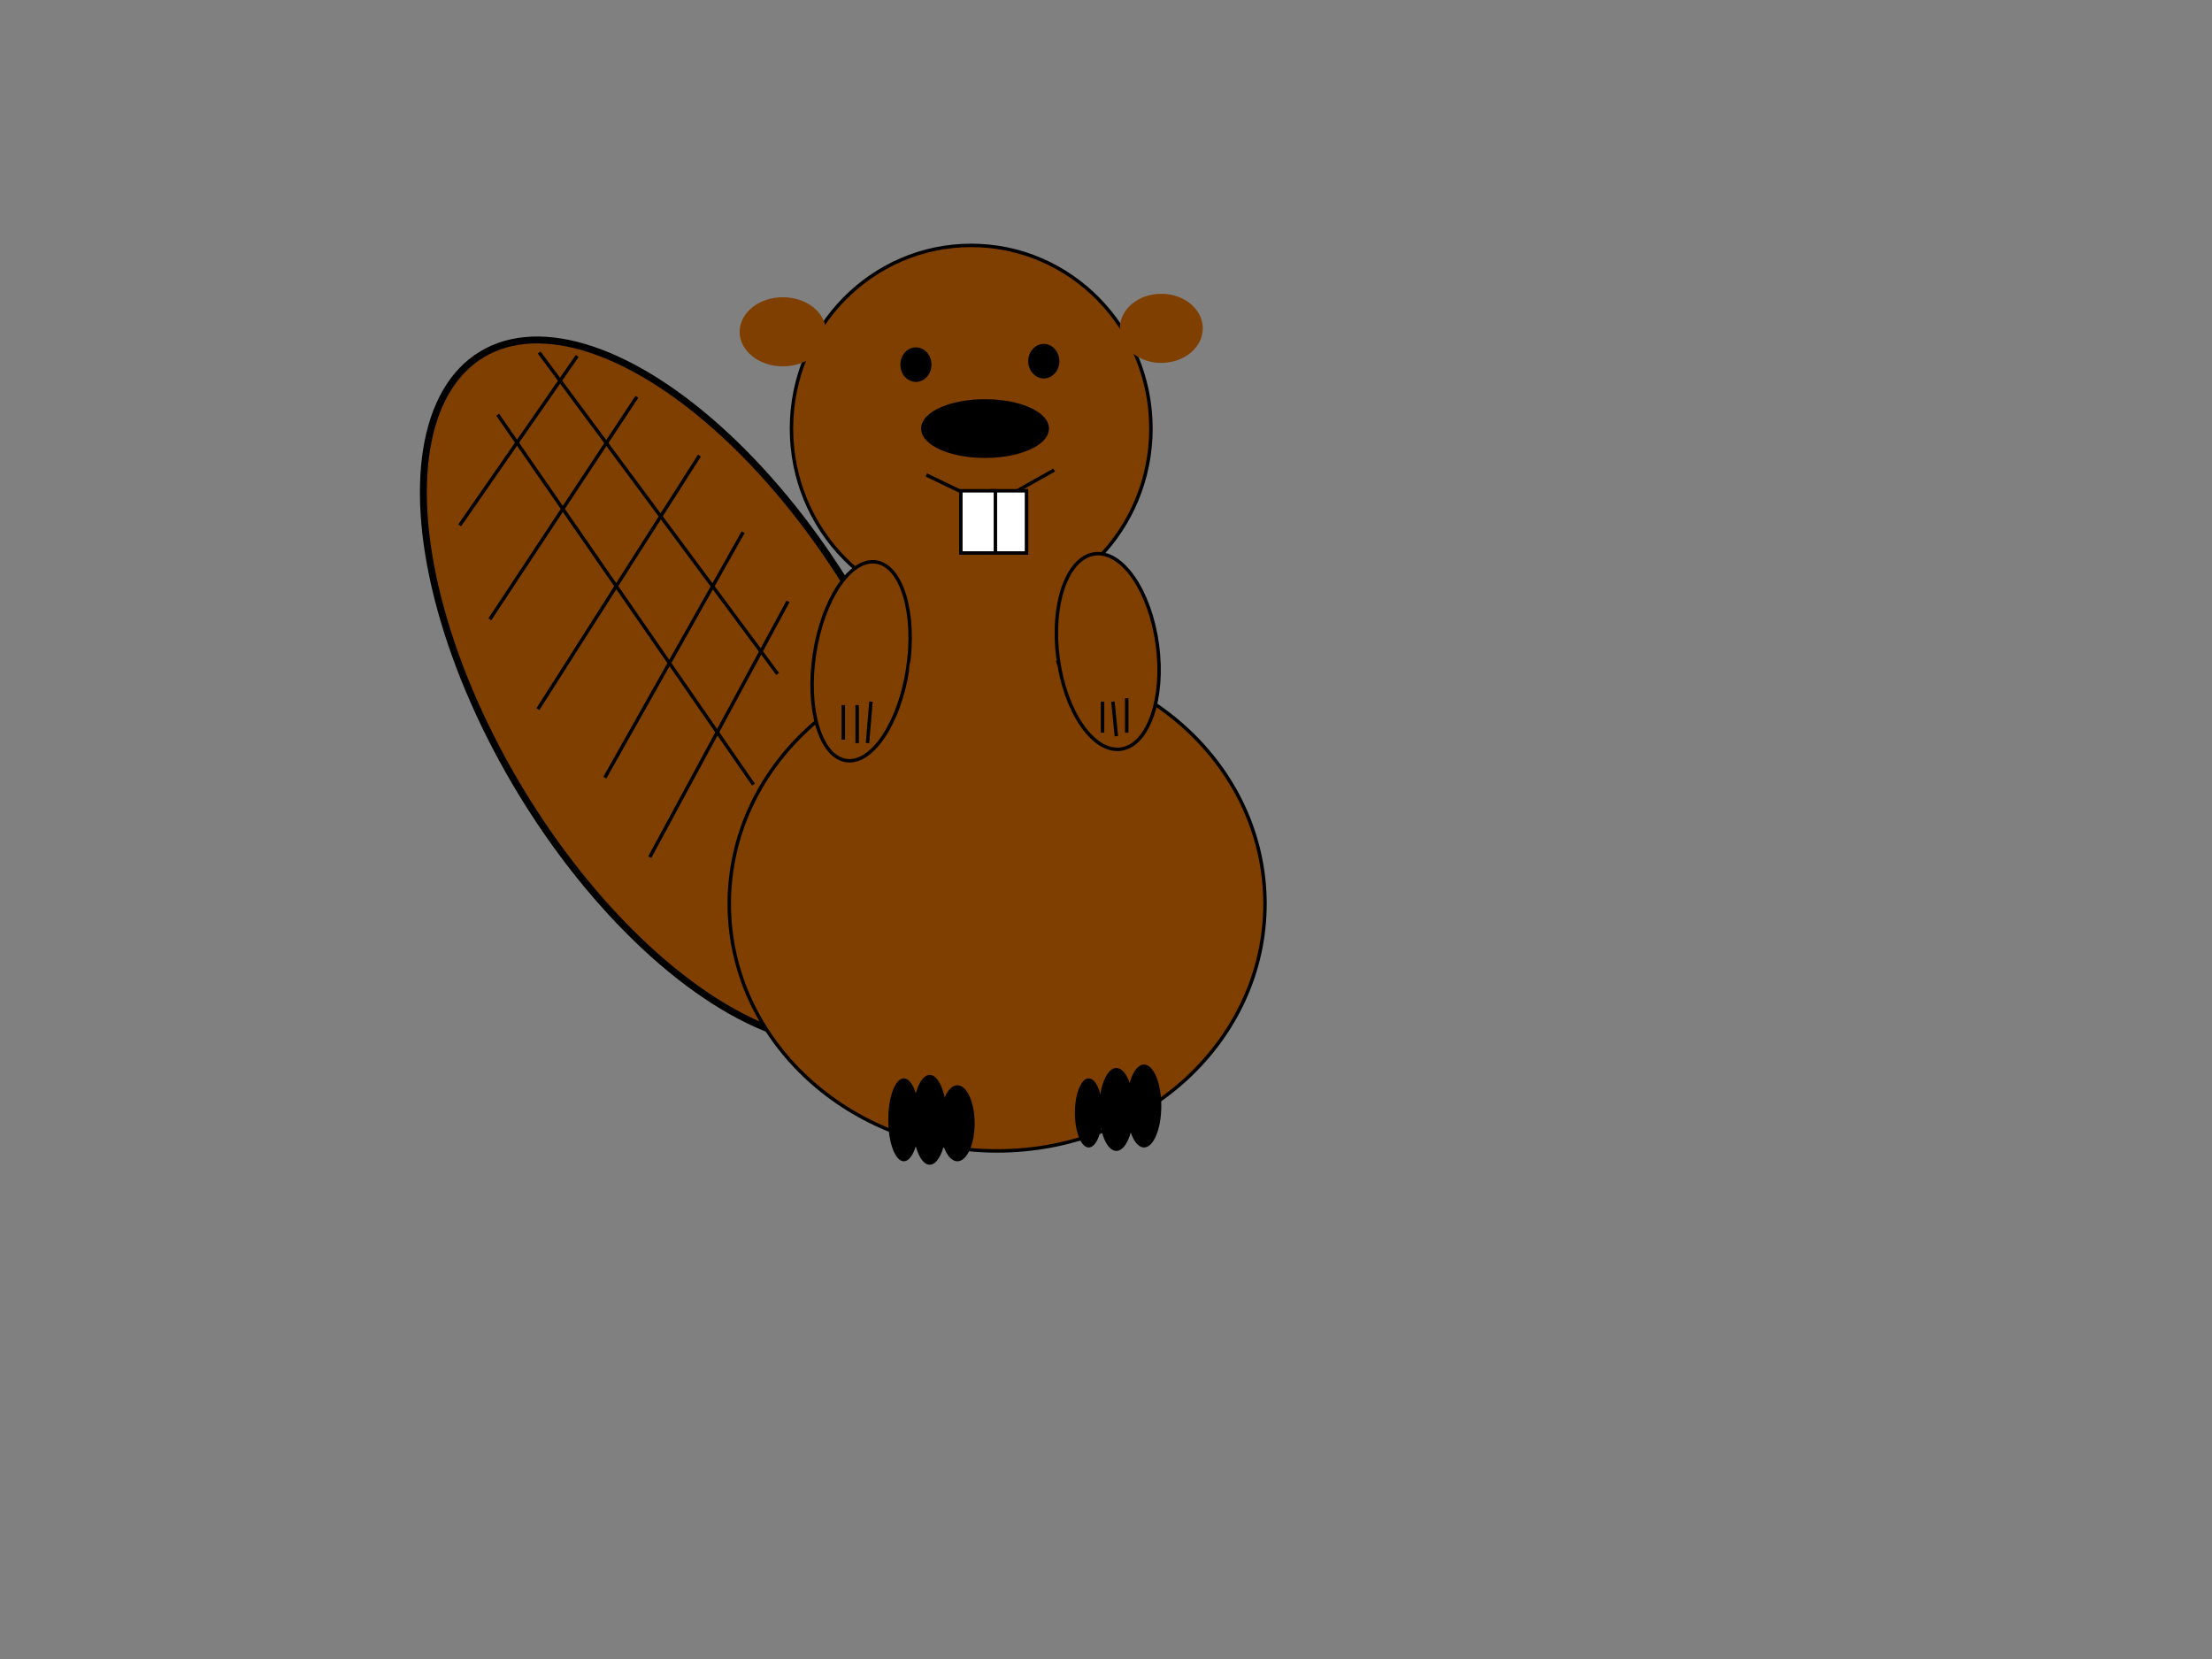 <?xml version="1.0"?><svg width="640" height="480" xmlns="http://www.w3.org/2000/svg">
 <rect width="100%" height="100%" fill="#808080" stroke="none"/>
 <!-- Created with SVG-edit - http://svg-edit.googlecode.com/ -->
 <g>
  <title>Layer 1</title>
  <ellipse ry="53" rx="52" id="svg_1" cy="124" cx="281" stroke="#000000" fill="#7f3f00"/>
  <ellipse ry="41.5" rx="54" id="svg_3" cy="199.5" cx="281" stroke-linecap="null" stroke-linejoin="null" stroke-dasharray="null" stroke-width="0" stroke="#000000" fill="#7f3f00"/>
  <ellipse ry="10" rx="12" id="svg_10" cy="95" cx="336" stroke-linecap="null" stroke-linejoin="null" stroke-dasharray="null" stroke-width="0" stroke="#000000" fill="#7f3f00"/>
  <ellipse ry="10" rx="12.5" id="svg_11" cy="96" cx="226.5" stroke-linecap="null" stroke-linejoin="null" stroke-dasharray="null" stroke-width="0" stroke="#000000" fill="#7f3f00"/>
  <ellipse transform="rotate(58.805 198.417,200.037) " ry="55.824" rx="113.952" id="svg_18" cy="200.037" cx="198.417" stroke-linecap="null" stroke-linejoin="null" stroke-dasharray="null" stroke-width="2" stroke="#000000" fill="#7f3f00"/>
  <ellipse ry="71.5" rx="77.5" id="svg_19" cy="261.5" cx="288.5" stroke-linecap="null" stroke-linejoin="null" stroke-dasharray="null" stroke="#000000" fill="#7f3f00"/>
  <ellipse ry="12" rx="5" id="svg_29" cy="320" cx="331" stroke-linecap="null" stroke-linejoin="null" stroke-dasharray="null" stroke-width="0" stroke="#000000" fill="#000000"/>
  <ellipse ry="12" rx="5" id="svg_30" cy="321" cx="323" stroke-linecap="null" stroke-linejoin="null" stroke-dasharray="null" stroke-width="0" stroke="#000000" fill="#000000"/>
  <ellipse ry="10" rx="4" id="svg_31" cy="322" cx="315" stroke-linecap="null" stroke-linejoin="null" stroke-dasharray="null" stroke-width="0" stroke="#000000" fill="#000000"/>
  <ellipse ry="13" rx="5" id="svg_32" cy="324" cx="269" stroke-linecap="null" stroke-linejoin="null" stroke-dasharray="null" stroke-width="0" stroke="#000000" fill="#000000"/>
  <ellipse ry="11" rx="5" id="svg_33" cy="325" cx="277" stroke-linecap="null" stroke-linejoin="null" stroke-dasharray="null" stroke-width="0" stroke="#000000" fill="#000000"/>
  <ellipse ry="12" rx="4.5" id="svg_34" cy="324" cx="261.5" stroke-linecap="null" stroke-linejoin="null" stroke-dasharray="null" stroke-width="0" stroke="#000000" fill="#000000"/>
  <ellipse transform="rotate(8.595 249.149,191.326) " ry="29.044" rx="13.658" id="svg_35" cy="191.326" cx="249.149" stroke-linecap="null" stroke-linejoin="null" stroke-dasharray="null" stroke="#000000" fill="#7f3f00"/>
  <ellipse transform="rotate(-7.633 320.5,188.5) " ry="28.5" rx="14.5" id="svg_37" cy="188.5" cx="320.5" stroke-linecap="null" stroke-linejoin="null" stroke-dasharray="null" stroke="#000000" fill="#7f3f00"/>
  <line id="svg_38" y2="215" x2="251" y1="203" x1="252" stroke-linecap="null" stroke-linejoin="null" stroke-dasharray="null" stroke="#000000" fill="none"/>
  <line id="svg_39" y2="215" x2="248" y1="204" x1="248" stroke-linecap="null" stroke-linejoin="null" stroke-dasharray="null" stroke="#000000" fill="none"/>
  <line id="svg_40" y2="214" x2="244" y1="204" x1="244" stroke-linecap="null" stroke-linejoin="null" stroke-dasharray="null" stroke="#000000" fill="none"/>
  <line id="svg_41" y2="212" x2="326" y1="202" x1="326" stroke-linecap="null" stroke-linejoin="null" stroke-dasharray="null" stroke="#000000" fill="none"/>
  <line id="svg_42" y2="213" x2="323" y1="203" x1="322" stroke-linecap="null" stroke-linejoin="null" stroke-dasharray="null" stroke="#000000" fill="none"/>
  <line id="svg_43" y2="212" x2="319" y1="203" x1="319" stroke-linecap="null" stroke-linejoin="null" stroke-dasharray="null" stroke="#000000" fill="none"/>
  <ellipse ry="4.5" rx="4" id="svg_44" cy="104.5" cx="302" stroke-linecap="null" stroke-linejoin="null" stroke-dasharray="null" stroke="#000000" fill="#000000"/>
  <ellipse ry="4.5" rx="4" id="svg_45" cy="105.5" cx="265" stroke-linecap="null" stroke-linejoin="null" stroke-dasharray="null" stroke="#000000" fill="#000000"/>
  <ellipse ry="8" rx="18" id="svg_46" cy="124" cx="285" stroke-linecap="null" stroke-linejoin="null" stroke-dasharray="null" stroke="#000000" fill="#000000"/>
  <line id="svg_47" y2="143" x2="287" y1="131" x1="286" stroke-linecap="null" stroke-linejoin="null" stroke-dasharray="null" stroke-width="null" stroke="#000000" fill="none"/>
  <line id="svg_50" y2="136" x2="305" y1="145" x1="289" stroke-linecap="null" stroke-linejoin="null" stroke-dasharray="null" stroke="#000000" fill="none"/>
  <line transform="rotate(-20.095 276.5,141.5) " id="svg_51" y2="134.747" x2="269.931" y1="148.253" x1="283.069" stroke-linecap="null" stroke-linejoin="null" stroke-dasharray="null" stroke="#000000" fill="none"/>
  <rect id="svg_52" height="18" width="10" y="142" x="287" stroke-linecap="null" stroke-linejoin="null" stroke-dasharray="null" stroke="#000000" fill="#ffffff"/>
  <rect id="svg_53" height="18" width="10" y="142" x="278" stroke-linecap="null" stroke-linejoin="null" stroke-dasharray="null" stroke="#000000" fill="#ffffff"/>
  <line id="svg_55" y2="195" x2="225" y1="102" x1="156" stroke-linecap="null" stroke-linejoin="null" stroke-dasharray="null" stroke="#000000" fill="none"/>
  <line id="svg_56" y2="227" x2="218" y1="120" x1="144" stroke-linecap="null" stroke-linejoin="null" stroke-dasharray="null" stroke="#000000" fill="none"/>
  <line id="svg_57" y2="247" x2="203" y1="139" x1="130" stroke-linecap="null" stroke-linejoin="null" stroke-dasharray="null" stroke-width="null" stroke="#000000" fill="none"/>
  <line transform="rotate(2.246 163,147) " id="svg_58" y2="180" x2="143" y1="114" x1="183" stroke-linecap="null" stroke-linejoin="null" stroke-dasharray="null" stroke="#000000" fill="none"/>
  <line transform="rotate(2.102 179,168.5) " id="svg_59" y2="206" x2="157" y1="131" x1="201" stroke-linecap="null" stroke-linejoin="null" stroke-dasharray="null" stroke="#000000" fill="none"/>
  <line id="svg_60" y2="225" x2="175" y1="154" x1="215" stroke-linecap="null" stroke-linejoin="null" stroke-dasharray="null" stroke="#000000" fill="none"/>
  <line id="svg_61" y2="248" x2="188" y1="174" x1="228" stroke-linecap="null" stroke-linejoin="null" stroke-dasharray="null" stroke="#000000" fill="none"/>
  <line id="svg_62" y2="152" x2="133" y1="103" x1="167" stroke-linecap="null" stroke-linejoin="null" stroke-dasharray="null" stroke="#000000" fill="none"/>
  <ellipse stroke-width="0" ry="13" rx="21.5" id="svg_63" cy="194" cx="284.5" stroke-linecap="null" stroke-linejoin="null" stroke-dasharray="null" stroke="#000000" fill="#7f3f00"/>
 </g>
</svg>
